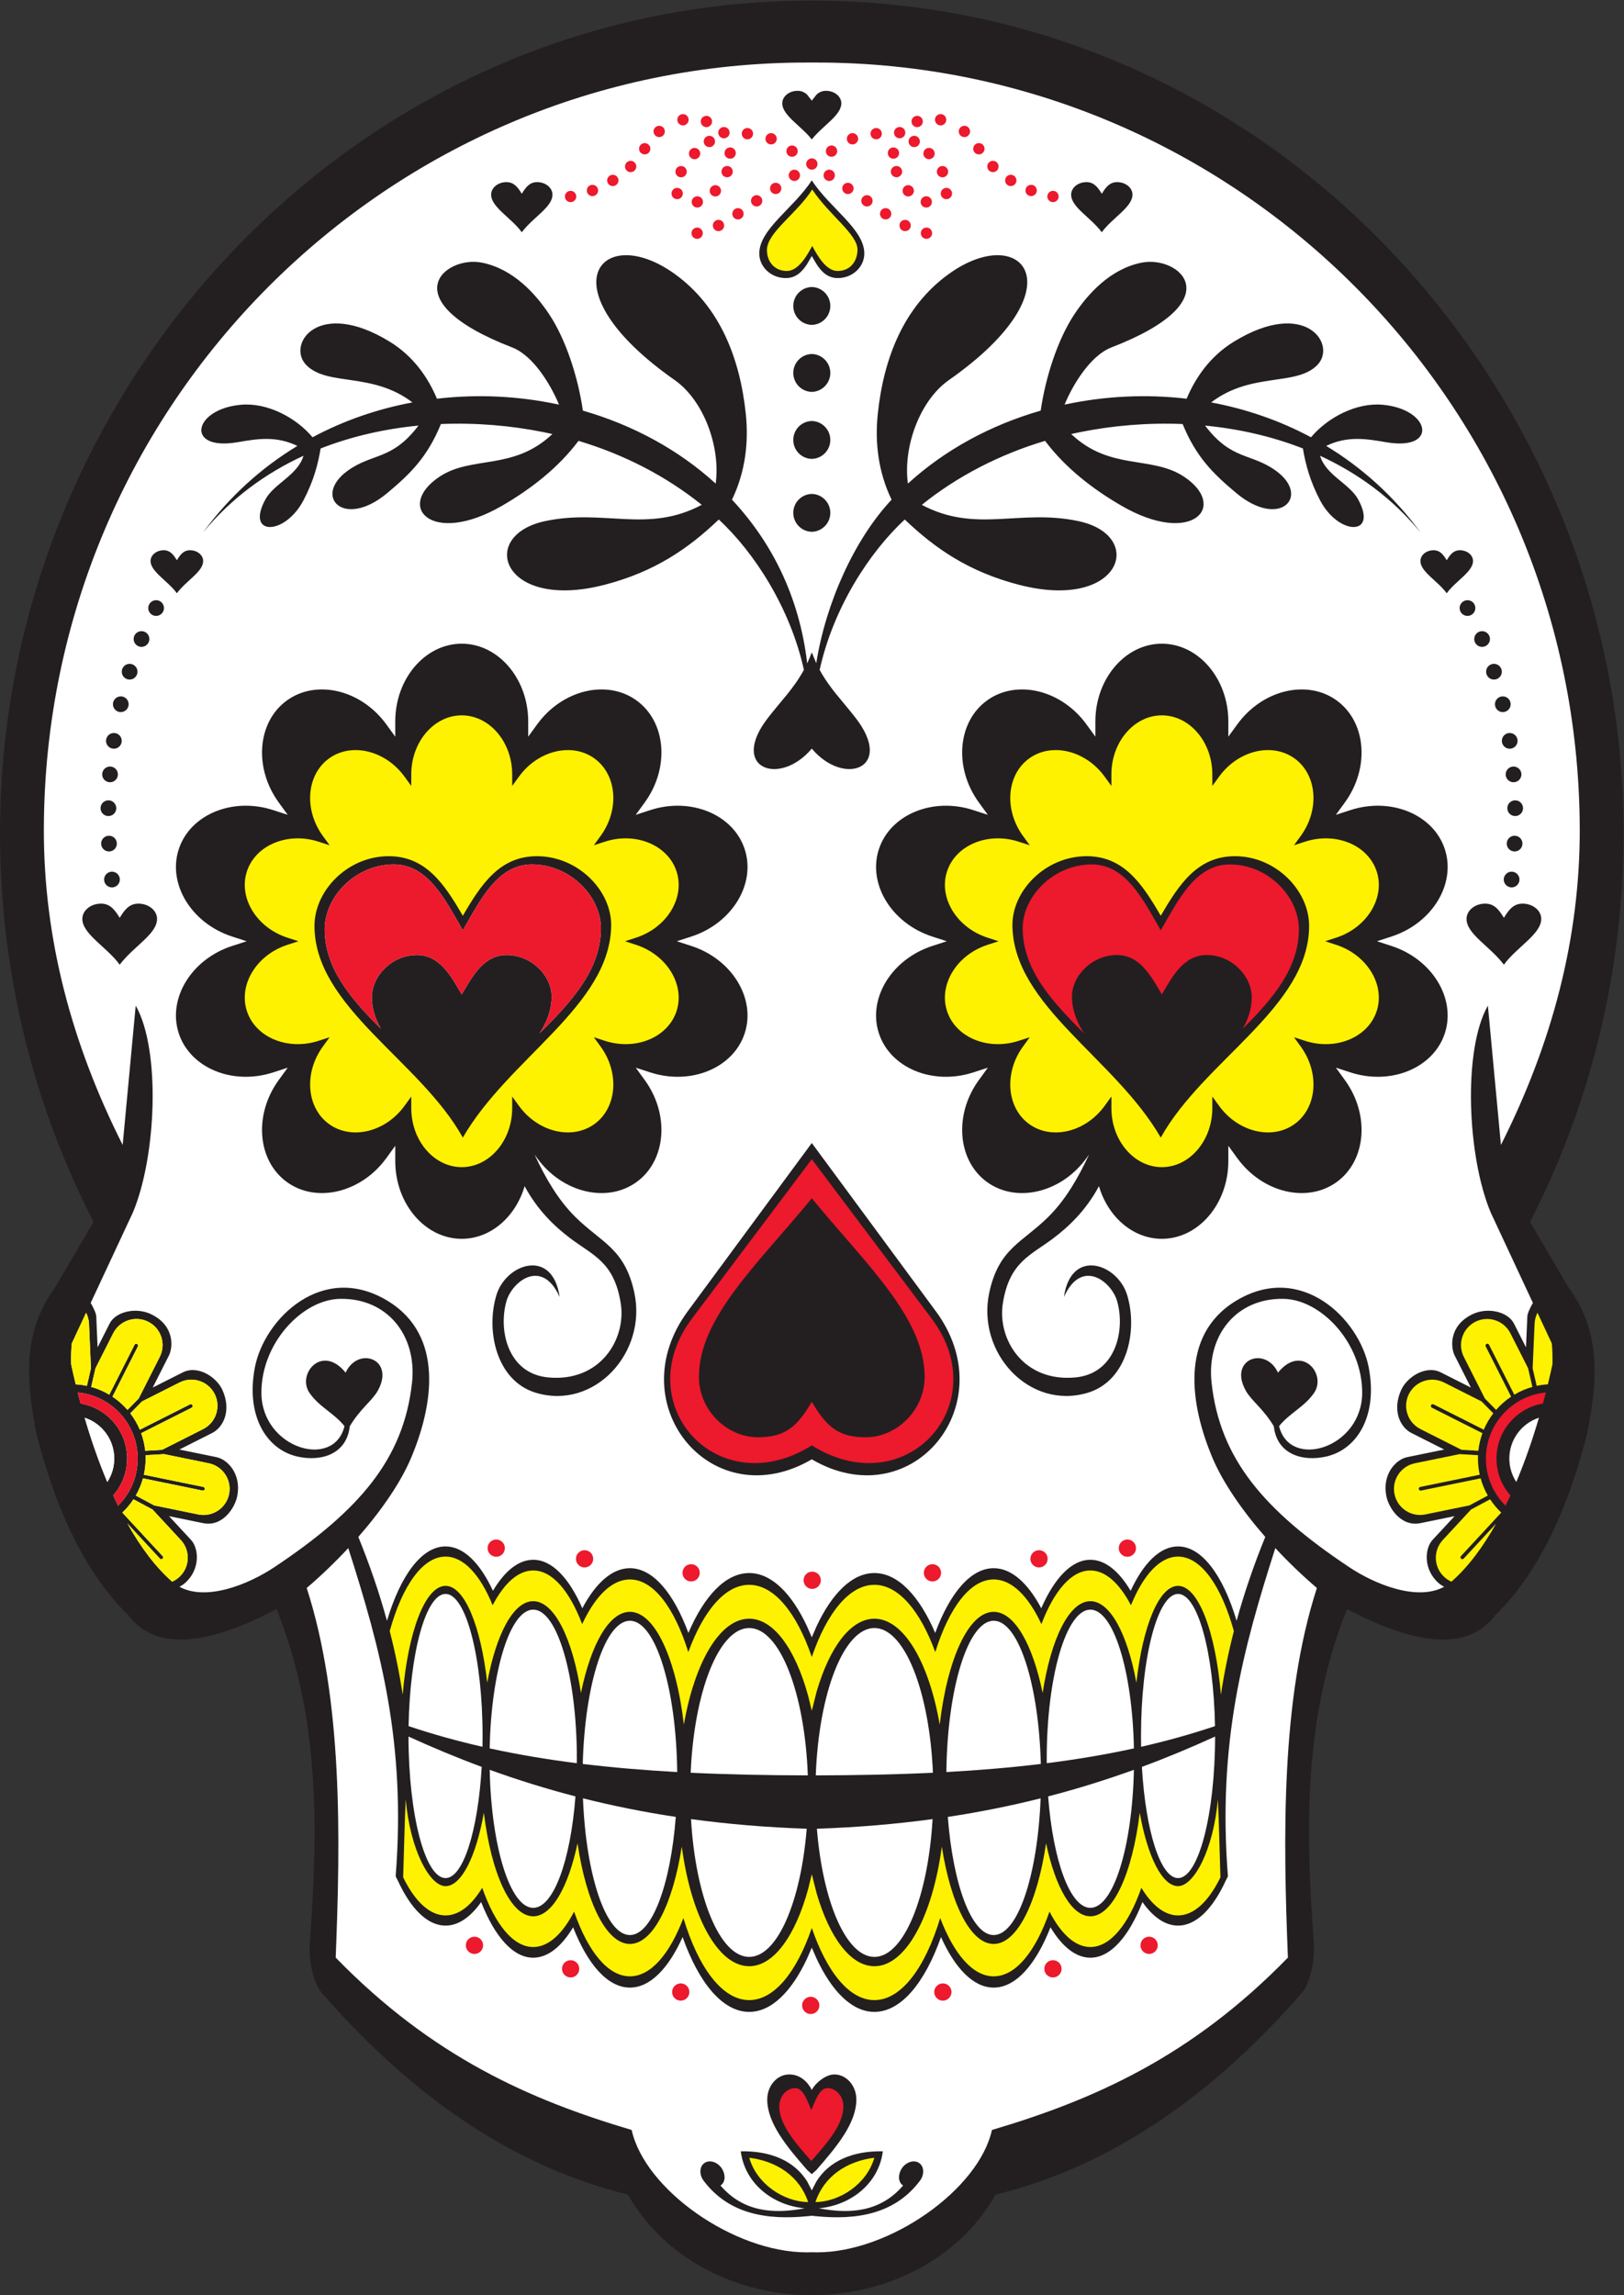 <?xml version="1.0" encoding="UTF-8" standalone="no"?>
<svg
   xmlns:dc="http://purl.org/dc/elements/1.1/"
   xmlns:cc="http://creativecommons.org/ns#"
   xmlns:rdf="http://www.w3.org/1999/02/22-rdf-syntax-ns#"
   xmlns:svg="http://www.w3.org/2000/svg"
   xmlns="http://www.w3.org/2000/svg"
   viewBox="0 0 673.747 952.213"
   height="952.213"
   width="673.747"
   xml:space="preserve"
   id="svg2"
   version="1.1"><rect x="0" y="0" width="673.747" height="952.213" fill="#333333" stroke="none"/><defs
     id="defs6" /><g
     transform="matrix(1.333,0,0,-1.333,0,952.213)"
     id="g10"><g
       transform="scale(0.1)"
       id="g12"><path
         id="path14"
         style="fill:#231f20;fill-opacity:1;fill-rule:evenodd;stroke:none"
         d="m 2526.54,0 c 230.67,0 457.13,110.012 572.23,313.137 347.6,84.773 664.02,296.679 952.27,626.855 27.75,31.785 41.56,103.558 37.87,155.298 -24.44,343.63 -34.71,696.37 103.43,1039.92 213.91,-112.26 375.82,-132.57 461.78,-18.47 140.26,136.89 229.69,342.61 286.29,568.06 36.7,186.36 35.39,323.21 -60.94,455.23 l -117.5,200.43 c 185.74,361.47 291.12,773.62 291.12,1211.17 0,1389.91 -1105.43,2589.97 -2526.55,2589.97 C 1105.43,7141.6 0,5941.54 0,4551.63 0,4114.08 105.371,3701.93 291.121,3340.46 L 173.629,3140.03 C 77.297,3008.01 75.992,2871.16 112.676,2684.8 c 56.609,-225.45 146.035,-431.17 286.293,-568.06 85.953,-114.1 247.871,-93.79 461.773,18.47 138.141,-343.55 127.887,-696.29 103.438,-1039.92 -3.676,-51.74 10.121,-123.513 37.87,-155.298 C 1290.3,609.816 1606.71,397.91 1954.32,313.137 2069.42,110.012 2295.88,0 2526.54,0 v 0" /><path
         id="path16"
         style="fill:#ffffff;fill-opacity:1;fill-rule:evenodd;stroke:none"
         d="m 2510.35,133.32 c 5.42,0 10.82,0.11 16.19,0.301 5.39,-0.191 10.78,-0.301 16.19,-0.301 226.35,0 503.64,195.344 544.48,380.852 314.04,93.152 618.92,226.004 921.13,536.488 -14.77,369.48 -22.4,802.55 90.21,1150.34 -45.52,38.91 -89.21,80.99 -129.39,124.21 -101.05,-315.78 -179.9,-606.75 -147.52,-1021.26 -2.13,-4.9 -4.14,-9.19 -6.35,-12.78 -40.08,-87.86 -92.05,-140.92 -148.84,-140.92 -40.2,0 -77.97,26.61 -110.84,73.29 -42.02,-107.23 -99.13,-173.21 -162.04,-173.21 -45.62,0 -88.18,34.71 -124.16,94.65 -45.46,-116.04 -107.89,-187.695 -176.77,-187.695 -62.62,0 -119.93,59.235 -163.99,157.225 C 2878.13,971.816 2804,881.691 2721.39,881.691 c -69.03,0 -132.13,62.938 -180.49,166.879 l -14.36,33.11 -14.34,-33.11 c -48.36,-103.941 -111.46,-166.879 -180.5,-166.879 -82.61,0 -156.74,90.125 -207.26,232.819 -44.07,-97.99 -101.37,-157.225 -163.99,-157.225 -68.87,0 -131.29,71.655 -176.78,187.695 -35.97,-59.94 -78.53,-94.65 -124.15,-94.65 -62.92,0 -120.03,65.98 -162.04,173.21 -32.87,-46.68 -70.64,-73.29 -110.84,-73.29 -56.79,0 -108.77,53.06 -148.85,140.92 -2.19,3.59 -4.22,7.88 -6.34,12.78 32.39,414.51 -46.45,705.48 -147.53,1021.26 -40.16,-43.22 -83.86,-85.3 -129.377,-124.21 112.617,-347.79 104.967,-780.86 90.217,-1150.34 302.2,-310.484 607.09,-443.336 921.13,-536.488 40.83,-185.508 318.13,-380.852 544.46,-380.852 z M 631.703,5485.83 c 82.777,113.2 183.094,202.68 293.84,269.72 -67.273,32.45 -126.305,21.77 -186.887,11.4 -162.679,-27.85 -138.836,103.05 11.09,116.68 80.852,7.34 170.445,-38.59 223.004,-101.2 98.1,52.51 203.23,88.41 310.83,108.48 -125.02,95.55 -263.16,49.23 -329.74,115.71 -63.387,63.28 34.769,210.46 258.35,73.81 75.43,-46.09 120.62,-113.43 147.7,-177.95 126,14.74 253.86,8.42 376.38,-17.66 l 3.51,-0.77 c -25.58,62.03 -80.23,152.7 -145.58,177.93 -377.16,145.57 -211.74,287.4 -94.12,263.9 97.62,-19.52 166.88,-97.31 208.56,-159.72 52.38,-78.41 90.34,-196.42 105.5,-300.81 154.22,-44.36 297.07,-120.98 413.29,-227.09 15.47,114.62 -37.12,258.82 -127.7,322.28 -409.13,286.64 -228.73,495.17 0.24,330.21 141.06,-101.63 203.23,-263.29 221.25,-436.03 9.07,-86.93 -0.94,-179.2 -43.03,-266.52 124.33,-132.57 210.19,-303.79 234.07,-509.5 5.29,11.23 9.72,22.76 14.29,34.31 l 13.9,-33.56 c 29.92,187.63 118.44,385.04 234.45,508.75 -42.09,87.32 -52.11,179.59 -43.02,266.52 18.02,172.74 80.19,334.4 221.25,436.03 228.96,164.96 409.37,-43.57 0.23,-330.21 -90.57,-63.46 -143.16,-207.66 -127.7,-322.28 116.22,106.11 259.07,182.73 413.3,227.09 15.16,104.39 53.11,222.4 105.49,300.81 41.68,62.41 110.94,140.2 208.56,159.72 117.62,23.5 283.04,-118.33 -94.1,-263.9 -65.37,-25.23 -120.02,-115.9 -145.61,-177.93 l 3.54,0.77 c 122.52,26.08 250.37,32.4 376.36,17.66 27.09,64.52 72.27,131.86 147.7,177.95 223.59,136.65 321.74,-10.53 258.36,-73.81 -66.58,-66.48 -204.73,-20.16 -329.75,-115.71 107.6,-20.07 212.74,-55.97 310.82,-108.48 52.58,62.61 142.17,108.54 223.01,101.2 149.94,-13.63 173.77,-144.53 11.09,-116.68 -60.58,10.37 -119.61,21.05 -186.87,-11.4 110.74,-67.04 211.05,-156.52 293.83,-269.72 -86.86,106.02 -194.44,184.48 -312.93,239.05 18.16,-60.63 91.25,-86.37 118.22,-135.26 63.57,-115.19 -60.04,-114.4 -118.24,-3.24 -31.23,59.68 -44.9,110.8 -53.36,161.2 -97.11,38.03 -200.28,61.15 -304.49,71.22 82.96,-109.24 143.14,-84.52 220.68,-140.74 109.26,-79.2 12.17,-182.56 -123.3,-69.45 -73.91,61.71 -125.63,113.53 -167.17,215.02 -108.69,4.51 -217.26,-4.65 -320.14,-25.39 -8.94,-1.8 -17.87,-3.71 -26.77,-5.71 121.42,-115.23 250.8,-65.73 351.5,-132.99 138.83,-92.73 24.45,-216.96 -193.96,-90.75 -89.91,51.93 -175.39,118 -238.85,202.48 -140.57,-42.02 -271.82,-109.2 -383.6,-199.1 168.91,-89.98 304.59,-11.29 488.42,-50.9 210.14,-45.27 132.66,-279.9 -184.57,-198.33 -158.65,40.81 -263.61,114.5 -356.83,203.52 -111.08,-102.7 -222.52,-275.78 -264.96,-467.92 31.05,-57.18 70.52,-96.15 111.56,-148.96 122.52,-157.67 -35.78,-215.66 -136.05,-96.12 -100.28,-119.54 -258.57,-61.55 -136.06,96.12 41.04,52.81 80.5,91.78 111.56,148.96 -42.42,192.14 -153.88,365.22 -264.96,467.92 -93.22,-89.02 -198.17,-162.71 -356.84,-203.52 -317.22,-81.57 -394.7,153.06 -184.56,198.33 183.82,39.61 319.51,-39.08 488.42,50.9 -111.77,89.9 -243.03,157.08 -383.59,199.1 -63.46,-84.48 -148.96,-150.55 -238.84,-202.48 -218.44,-126.21 -332.81,-1.98 -193.98,90.75 100.71,67.26 230.09,17.76 351.5,132.99 -8.9,2 -17.82,3.91 -26.77,5.71 -102.86,20.74 -211.45,29.9 -320.13,25.39 -41.55,-101.49 -93.27,-153.31 -167.18,-215.02 -135.46,-113.11 -232.546,-9.75 -123.3,69.45 77.54,56.22 137.72,31.5 220.68,140.74 -104.21,-10.07 -207.37,-33.19 -304.496,-71.22 -8.453,-50.4 -22.113,-101.52 -53.359,-161.2 -58.196,-111.16 -181.797,-111.95 -118.235,3.24 26.973,48.89 100.067,74.63 118.231,135.26 C 826.145,5670.31 718.559,5591.85 631.703,5485.83 Z M 4160.41,3464.64 v 0 c 92.05,66.88 103.4,209.64 25.22,317.27 l -27.95,38.47 45.23,-14.69 c 126.5,-41.11 258.79,13.8 293.95,122.01 v 0 c 35.15,108.21 -39.59,230.38 -166.1,271.48 l -45.23,14.7 45.23,14.7 c 126.51,41.11 201.25,163.28 166.1,271.49 v 0 c -35.16,108.21 -167.45,163.11 -293.95,122.01 l -45.23,-14.7 27.95,38.48 c 78.18,107.62 66.83,250.38 -25.22,317.26 v 0 c -92.05,66.88 -231.33,33.55 -309.51,-74.07 l -27.97,-38.48 v 47.57 c 0,133.02 -93.09,241.85 -206.88,241.85 v 0 c -113.76,0 -206.87,-108.83 -206.87,-241.85 v -47.56 l -27.95,38.48 c -78.16,107.58 -217.48,140.95 -309.53,74.07 v 0 c -92.05,-66.88 -103.38,-209.65 -25.2,-317.26 l 27.95,-38.49 -45.23,14.7 c -126.47,41.09 -258.79,-13.8 -293.95,-122.01 v 0 c -35.15,-108.21 39.57,-230.38 166.1,-271.49 l 45.23,-14.7 -45.23,-14.7 c -126.47,-41.09 -201.25,-163.27 -166.1,-271.48 v 0 c 35.16,-108.22 167.43,-163.12 293.95,-122.02 l 45.23,14.7 -27.95,-38.49 c -78.16,-107.57 -66.85,-250.37 25.2,-317.26 v 0 c 92.05,-66.88 231.33,-33.54 309.53,74.07 l 8.15,11.21 c -34.54,-74.39 -73.75,-141.2 -126.1,-193.31 -81.46,-81.07 -154.94,-97.93 -184.53,-237.03 -39.57,-186.04 124.14,-365.46 306.33,-311.05 123.14,36.77 156.91,193.23 122.85,304.66 -29.86,97.71 -174.86,147.52 -196.68,-6.66 54.67,122.63 148.55,48.6 165.9,-13.75 25.35,-91.14 -5.31,-223.96 -128.99,-236.27 -162.5,-16.17 -244.86,118.57 -226.97,230.68 20.55,128.85 85.98,148.53 157.05,202.25 48.13,36.36 101.78,87 142.05,162.19 27.93,-95.04 105.32,-163.85 195.76,-163.85 v 0 c 113.79,0 206.88,108.82 206.88,241.85 v 47.58 l 27.97,-38.5 c 78.18,-107.61 217.46,-140.93 309.51,-74.06 z m -3267.738,0 v 0 c -92.047,66.88 -103.395,209.64 -25.207,317.27 l 27.961,38.47 -45.238,-14.69 c -126.512,-41.11 -258.786,13.8 -293.942,122.01 v 0 c -35.16,108.21 39.578,230.38 166.09,271.48 l 45.23,14.7 -45.23,14.7 c -126.512,41.11 -201.25,163.28 -166.09,271.49 v 0 c 35.156,108.21 167.426,163.11 293.942,122.01 l 45.238,-14.7 -27.953,38.48 c -78.192,107.62 -66.848,250.38 25.203,317.26 v 0 c 92.051,66.88 231.334,33.55 309.524,-74.07 l 27.96,-38.48 v 47.57 c 0,133.02 93.09,241.85 206.87,241.85 v 0 c 113.78,0 206.88,-108.83 206.88,-241.85 v -47.56 l 27.95,38.48 c 78.16,107.58 217.48,140.95 309.53,74.07 v 0 c 92.05,-66.88 103.38,-209.65 25.2,-317.26 l -27.96,-38.49 45.24,14.7 c 126.47,41.09 258.79,-13.8 293.95,-122.01 v 0 c 35.16,-108.21 -39.58,-230.38 -166.09,-271.49 l -45.23,-14.7 45.23,-14.7 c 126.47,-41.09 201.25,-163.27 166.09,-271.48 v 0 c -35.16,-108.22 -167.43,-163.12 -293.94,-122.02 l -45.25,14.7 27.97,-38.49 c 78.16,-107.57 66.84,-250.37 -25.21,-317.26 v 0 c -92.05,-66.88 -231.33,-33.54 -309.52,74.07 l -8.14,11.21 c 34.52,-74.39 73.73,-141.2 126.07,-193.31 81.47,-81.07 154.96,-97.93 184.54,-237.03 39.57,-186.04 -124.14,-365.46 -306.33,-311.05 -123.13,36.77 -156.9,193.23 -122.85,304.66 29.86,97.71 174.86,147.52 196.68,-6.66 -54.66,122.63 -148.56,48.6 -165.9,-13.75 -25.36,-91.14 5.31,-223.96 128.98,-236.27 162.52,-16.17 244.87,118.57 226.98,230.68 -20.55,128.85 -85.98,148.53 -157.05,202.25 -48.14,36.36 -101.78,87 -142.06,162.19 -27.91,-95.04 -105.29,-163.85 -195.76,-163.85 v 0 c -113.78,0 -206.87,108.82 -206.87,241.85 v 47.58 l -27.97,-38.5 C 1124,3431.09 984.723,3397.77 892.672,3464.64 Z M 2540.9,245.723 l -14.36,1.515 -14.34,-1.515 c -121.66,-11.727 -242.12,4.336 -321.97,110.019 -14.33,18.965 -13.74,43.586 1.32,54.953 15.06,11.387 38.89,5.215 53.22,-13.75 11.72,-15.519 16.58,-42.843 -2.36,-55.703 70.42,-82.082 164.57,-89.445 261.98,-70.812 -101.37,9.277 -186.62,78.925 -198.89,177.297 92.88,1.933 166.82,-29.7 206.7,-93.75 l 14.34,-27.95 14.36,27.95 c 39.88,64.05 113.81,95.683 206.7,93.75 -12.27,-98.372 -97.52,-168.02 -198.91,-177.297 97.42,-18.633 191.56,-11.27 261.99,70.812 -18.94,12.86 -14.08,40.184 -2.36,55.703 14.34,18.965 38.16,25.137 53.22,13.75 15.06,-11.367 15.65,-35.988 1.31,-54.953 C 2783.01,250.059 2662.56,233.996 2540.9,245.723 Z m 0,143.906 -14.36,-13.027 -14.34,13.027 c -64.06,73.125 -124.32,146.242 -124.32,219.367 0,43.067 30.73,78.016 68.6,78.016 35.05,0 58.45,-24.688 70.06,-48.379 12.54,23.918 44.83,48.379 70.08,48.379 37.85,0 68.59,-34.949 68.59,-78.016 0,-73.125 -60.27,-146.242 -124.31,-219.367 z m 1.83,6559.081 c 1300.86,0 2370.94,-1062.08 2373.89,-2385.63 0.76,-341.51 -86.83,-668.79 -245.29,-983.18 -13.54,144.56 -27.07,289.12 -40.59,433.67 -78.57,-138.12 -64.08,-470.99 8.83,-643.99 l 131.29,-281.37 c -8.79,-15 -16.95,-32.42 -17.38,-42.3 l -0.96,-22.58 -3.16,-73.34 -26.86,53.08 -10.57,20.89 c -18.94,37.42 -83.04,52.52 -131.56,27.97 -72.44,-36.66 -64.9,-103.92 -53.08,-127.26 l 8.16,-16.17 42.36,-83.7 -71.85,36.25 -21.9,11.05 c -46.46,23.44 -105.08,-14.26 -123.36,-55.15 -28.63,-64.07 -2.63,-116.04 32.19,-133.61 l 18.65,-9.41 83.28,-42.04 -115.31,-23.66 c -35.31,-7.23 -77.91,-52.81 -64.98,-120.44 7.25,-37.93 46.11,-97.34 106.49,-84.96 l 106.05,21.76 -52.99,-57.19 -15.47,-16.69 c -24.74,-26.69 -29.43,-91.87 18.6,-134.28 5.47,-4.84 11.34,-8.48 17.5,-11.59 -83.4,-45.59 -214.32,6.76 -295.8,61.13 -264.71,176.6 -402.21,336.67 -428.13,573.92 -16.03,146.72 76.58,263.93 224.42,261.02 116.54,-2.3 244.57,-136.76 244.31,-292.39 -0.27,-172.55 -225.45,-240.67 -258.61,-103.81 32.77,40.93 79.57,60.17 109.12,103.81 39.77,58.68 -39.47,152.94 -112.56,62.74 -39.06,84.01 -155.23,41.92 -100.1,-56.31 18.05,-32.16 53.97,-55.13 87.19,-110.72 9.18,-85.99 87.91,-111.29 163.32,-94.05 96.31,22.01 160.92,127.04 131.93,277.61 -29.06,150.93 -210.84,329.91 -413.35,206.77 -178.32,-108.41 -140.49,-328.65 -72.43,-489.54 31.37,-74.15 90.14,-160.72 163.85,-245.1 -34.47,-84.67 -64.63,-171.45 -89.16,-260.97 -41.95,140.68 -107.99,231.43 -182.26,231.43 -56.2,0 -107.66,-51.95 -147.56,-138.14 -36.21,61.12 -79.2,96.56 -125.32,96.56 -58.43,0 -111.85,-56.89 -152.83,-150.89 -41.56,78.41 -92.75,124.7 -148.1,124.7 -71.57,0 -136.18,-77.34 -182.03,-201.5 -49.38,115.54 -115.96,186.4 -189.22,186.4 -69.05,0 -132.13,-62.93 -180.49,-166.88 l -14.36,-33.11 -14.34,33.11 c -48.36,103.95 -111.46,166.88 -180.5,166.88 -73.26,0 -139.84,-70.86 -189.21,-186.4 -45.87,124.16 -110.47,201.5 -182.04,201.5 -55.36,0 -106.53,-46.29 -148.11,-124.7 -40.97,94 -94.39,150.89 -152.82,150.89 -46.11,0 -89.11,-35.44 -125.32,-96.56 -39.9,86.19 -91.37,138.14 -147.56,138.14 -74.27,0 -140.31,-90.75 -182.26,-231.43 -24.54,89.52 -54.69,176.3 -89.17,260.97 73.72,84.38 132.5,170.95 163.87,245.1 68.05,160.89 105.88,381.13 -72.42,489.54 -202.54,123.14 -384.32,-55.84 -413.367,-206.77 -28.977,-150.57 35.617,-255.6 131.934,-277.61 75.413,-17.24 154.133,8.06 163.313,94.05 33.22,55.59 69.15,78.56 87.19,110.72 55.13,98.23 -61.03,140.32 -100.1,56.31 -73.08,90.2 -152.317,-4.06 -112.567,-62.74 29.57,-43.64 76.367,-62.88 109.117,-103.81 -33.16,-136.86 -258.317,-68.74 -258.594,103.81 -0.25,155.63 127.777,290.09 244.314,292.39 147.83,2.91 240.46,-114.3 224.42,-261.02 -25.93,-237.25 -163.44,-397.32 -428.136,-573.92 -81.489,-54.37 -212.399,-106.72 -295.801,-61.13 6.152,3.11 12.039,6.75 17.5,11.59 48.039,42.41 43.347,107.59 18.59,134.28 l -15.465,16.69 -52.992,57.19 106.054,-21.76 c 60.387,-12.38 99.239,47.03 106.489,84.96 12.925,67.63 -29.672,113.21 -64.981,120.44 l -115.32,23.66 83.289,42.04 18.656,9.41 c 34.813,17.57 60.809,69.54 32.18,133.61 -18.281,40.89 -76.899,78.59 -123.352,55.15 l -21.89,-11.05 -71.852,-36.25 42.348,83.7 8.179,16.17 c 11.813,23.34 19.356,90.6 -53.089,127.26 -48.528,24.55 -112.633,9.45 -131.567,-27.97 l -10.562,-20.89 -26.86,-53.08 -3.156,73.34 -0.973,22.58 c -0.425,9.88 -8.586,27.3 -17.386,42.3 l 131.297,281.37 c 72.91,173 87.41,505.87 8.839,643.99 -13.535,-144.55 -27.066,-289.11 -40.601,-433.67 -158.461,314.39 -246.051,641.67 -245.289,983.18 2.941,1323.55 1073.041,2385.63 2373.881,2385.63 10.8,0 21.59,0 32.38,0 z m -30.53,-4355.25 14.34,8.02 14.36,-8.02 c 304.98,-162.71 582.62,182.72 371.81,468.66 l -386.17,523.78 -386.17,-523.78 c -210.8,-285.94 66.85,-631.37 371.83,-468.66 z m 14.34,2894.79 c 31.94,0.71 57.64,26.84 57.64,58.95 0,32.11 -25.7,58.23 -57.64,58.95 -31.93,-0.72 -57.62,-26.84 -57.62,-58.95 0,-32.11 25.69,-58.24 57.62,-58.95 z m 0,226.9 c 31.94,0.71 57.64,26.83 57.64,58.95 0,32.11 -25.7,58.24 -57.64,58.95 -31.93,-0.71 -57.62,-26.84 -57.62,-58.95 0,-32.12 25.69,-58.24 57.62,-58.95 z m 0,208.53 c 31.94,0.71 57.64,26.84 57.64,58.95 0,32.11 -25.7,58.23 -57.64,58.95 -31.93,-0.72 -57.62,-26.84 -57.62,-58.95 0,-32.11 25.69,-58.24 57.62,-58.95 z m 0,208.53 c 31.94,0.72 57.64,26.84 57.64,58.95 0,32.11 -25.7,58.23 -57.64,58.95 -31.93,-0.72 -57.62,-26.84 -57.62,-58.95 0,-32.11 25.69,-58.23 57.62,-58.95 z m -14.34,189.68 14.34,24.65 14.36,-24.65 c 16.42,-25.46 35.74,-44 66.7,-44 45.47,0 82.38,34.31 82.38,76.59 0,75.97 -108.12,141.66 -163.44,227.67 -55.3,-86.01 -163.43,-151.7 -163.43,-227.67 0,-42.28 36.91,-76.59 82.39,-76.59 30.96,0 50.27,18.54 66.7,44 z m 14.34,387.49 c 32.74,42.04 91.92,74.71 91.92,112.33 0,21.53 -21.37,39 -47.72,39 -12.75,0 -22.09,-4.77 -29.84,-12.2 l -14.36,-18.38 -14.34,18.38 c -7.75,7.43 -17.1,12.2 -29.86,12.2 -26.34,0 -47.71,-17.47 -47.71,-39 0,-37.62 59.18,-70.29 91.91,-112.33 z m 902.58,-169.08 c -11.91,19.5 -23.85,36.22 -47.71,36.22 -26.35,0 -47.72,-17.47 -47.72,-39 0,-39.01 59.85,-69.66 95.43,-117.02 31.8,44.32 95.45,78.01 95.45,117.02 0,21.53 -21.39,39 -47.73,39 -23.85,0 -35.79,-16.72 -47.72,-36.22 z M 4502.66,5399.76 c -10.24,16.72 -20.45,31.06 -40.92,31.06 -22.6,0 -40.92,-14.98 -40.92,-33.45 0,-33.45 51.33,-59.73 81.84,-100.36 27.26,38.02 81.83,66.91 81.83,100.36 0,18.47 -18.32,33.45 -40.92,33.45 -20.44,0 -30.68,-14.34 -40.91,-31.06 z m 64.59,-124.37 c -13.52,0 -24.5,-10.96 -24.5,-24.48 0,-13.52 10.98,-24.48 24.5,-24.48 13.51,0 24.47,10.96 24.47,24.48 0,13.52 -10.96,24.48 -24.47,24.48 z m 109.9,-299.37 c -13.52,0 -24.47,-10.97 -24.47,-24.48 0,-13.52 10.95,-24.49 24.47,-24.49 13.51,0 24.49,10.97 24.49,24.49 0,13.51 -10.98,24.48 -24.49,24.48 z m -27.5,101.25 c -13.52,0 -24.47,-10.96 -24.47,-24.48 0,-13.52 10.95,-24.48 24.47,-24.48 13.51,0 24.49,10.96 24.49,24.48 0,13.52 -10.98,24.48 -24.49,24.48 z m 49.02,-215.21 c -13.51,0 -24.47,-10.96 -24.47,-24.48 0,-13.51 10.96,-24.48 24.47,-24.48 13.52,0 24.49,10.97 24.49,24.48 0,13.52 -10.97,24.48 -24.49,24.48 z m -85.96,316.95 c -13.51,0 -24.49,-10.96 -24.49,-24.48 0,-13.52 10.98,-24.48 24.49,-24.48 13.52,0 24.48,10.96 24.48,24.48 0,13.52 -10.96,24.48 -24.48,24.48 z m 97.9,-421.35 c -13.52,0 -24.48,-10.96 -24.48,-24.48 0,-13.52 10.96,-24.48 24.48,-24.48 13.51,0 24.49,10.96 24.49,24.48 0,13.52 -10.98,24.48 -24.49,24.48 z m 5.09,-105.17 c -13.51,0 -24.49,-10.97 -24.49,-24.49 0,-13.51 10.98,-24.47 24.49,-24.47 13.52,0 24.48,10.96 24.48,24.47 0,13.52 -10.96,24.49 -24.48,24.49 z m -1.81,-110.19 c -13.52,0 -24.5,-10.96 -24.5,-24.48 0,-13.51 10.98,-24.48 24.5,-24.48 13.51,0 24.47,10.97 24.47,24.48 0,13.52 -10.96,24.48 -24.47,24.48 z m -9.28,-111.86 c -13.52,0 -24.49,-10.96 -24.49,-24.48 0,-13.51 10.97,-24.48 24.49,-24.48 13.52,0 24.47,10.97 24.47,24.48 0,13.52 -10.95,24.48 -24.47,24.48 z m -24.04,-143.62 c -14.53,23.76 -29.07,44.13 -58.13,44.13 -32.09,0 -58.14,-21.29 -58.14,-47.52 0,-47.52 72.91,-84.85 116.27,-142.55 38.73,54 116.25,95.03 116.25,142.55 0,26.23 -26.04,47.52 -58.13,47.52 -29.06,0 -43.59,-20.37 -58.12,-44.13 z M 1623.96,6540.3 c 11.93,19.5 23.87,36.22 47.72,36.22 26.34,0 47.72,-17.47 47.72,-39 0,-39.01 -59.85,-69.66 -95.44,-117.02 -31.79,44.32 -95.43,78.01 -95.43,117.02 0,21.53 21.37,39 47.72,39 23.86,0 35.79,-16.72 47.71,-36.22 z M 550.43,5399.76 c 10.234,16.72 20.465,31.06 40.922,31.06 22.593,0 40.921,-14.98 40.921,-33.45 0,-33.45 -51.328,-59.73 -81.843,-100.36 -27.262,38.02 -81.84,66.91 -81.84,100.36 0,18.47 18.328,33.45 40.922,33.45 20.461,0 30.687,-14.34 40.918,-31.06 z m -64.575,-124.37 c 13.516,0 24.477,-10.96 24.477,-24.48 0,-13.52 -10.961,-24.48 -24.477,-24.48 -13.515,0 -24.476,10.96 -24.476,24.48 0,13.52 10.961,24.48 24.476,24.48 z M 375.934,4976.02 c 13.515,0 24.48,-10.97 24.48,-24.48 0,-13.52 -10.965,-24.49 -24.48,-24.49 -13.516,0 -24.481,10.97 -24.481,24.49 0,13.51 10.965,24.48 24.481,24.48 z m 27.504,101.25 c 13.515,0 24.476,-10.96 24.476,-24.48 0,-13.52 -10.961,-24.48 -24.476,-24.48 -13.516,0 -24.477,10.96 -24.477,24.48 0,13.52 10.961,24.48 24.477,24.48 z M 354.41,4862.06 c 13.516,0 24.481,-10.96 24.481,-24.48 0,-13.51 -10.965,-24.48 -24.481,-24.48 -13.515,0 -24.476,10.97 -24.476,24.48 0,13.52 10.961,24.48 24.476,24.48 z m 85.973,316.95 c 13.512,0 24.48,-10.96 24.48,-24.48 0,-13.52 -10.968,-24.48 -24.48,-24.48 -13.52,0 -24.481,10.96 -24.481,24.48 0,13.52 10.961,24.48 24.481,24.48 z M 342.48,4757.66 c 13.516,0 24.477,-10.96 24.477,-24.48 0,-13.52 -10.961,-24.48 -24.477,-24.48 -13.515,0 -24.476,10.96 -24.476,24.48 0,13.52 10.961,24.48 24.476,24.48 z m -5.082,-105.17 c 13.516,0 24.477,-10.97 24.477,-24.49 0,-13.51 -10.961,-24.47 -24.477,-24.47 -13.515,0 -24.476,10.96 -24.476,24.47 0,13.52 10.961,24.49 24.476,24.49 z m 1.817,-110.19 c 13.515,0 24.476,-10.96 24.476,-24.48 0,-13.51 -10.961,-24.48 -24.476,-24.48 -13.524,0 -24.485,10.97 -24.485,24.48 0,13.52 10.961,24.48 24.485,24.48 z m 9.269,-111.86 c 13.524,0 24.481,-10.96 24.481,-24.48 0,-13.51 -10.957,-24.48 -24.481,-24.48 -13.511,0 -24.476,10.97 -24.476,24.48 0,13.52 10.965,24.48 24.476,24.48 z m 24.039,-143.62 c 14.54,23.76 29.071,44.13 58.129,44.13 32.098,0 58.137,-21.29 58.137,-47.52 0,-47.52 -72.91,-84.85 -116.266,-142.55 -38.722,54 -116.257,95.03 -116.257,142.55 0,26.23 26.039,47.52 58.129,47.52 29.066,0 43.597,-20.37 58.128,-44.13 v 0" /><path
         id="path18"
         style="fill:#ed192d;fill-opacity:1;fill-rule:evenodd;stroke:none"
         d="m 3576.39,1115.74 c 14.84,0 26.85,-12.03 26.85,-26.85 0,-14.84 -12.01,-26.86 -26.85,-26.86 -14.83,0 -26.84,12.02 -26.84,26.86 0,14.82 12.01,26.85 26.84,26.85 z m -2099.69,0 c -14.84,0 -26.86,-12.03 -26.86,-26.85 0,-14.84 12.02,-26.86 26.86,-26.86 14.82,0 26.85,12.02 26.85,26.86 0,14.82 -12.03,26.85 -26.85,26.85 z m 299.27,-73.15 c -14.83,0 -26.85,-12.03 -26.85,-26.86 0,-14.83 12.02,-26.855 26.85,-26.855 14.83,0 26.86,12.025 26.86,26.855 0,14.83 -12.03,26.86 -26.86,26.86 z m 342.7,-72.227 c -14.84,0 -26.86,-12.031 -26.86,-26.855 0,-14.824 12.02,-26.856 26.86,-26.856 14.82,0 26.85,12.032 26.85,26.856 0,14.824 -12.03,26.855 -26.85,26.855 z m 404.58,-41.672 c -14.83,0 -26.86,-12.031 -26.86,-26.855 0,-14.824 12.03,-26.856 26.86,-26.856 14.82,0 26.85,12.032 26.85,26.856 0,14.824 -12.03,26.855 -26.85,26.855 z m 411.18,41.672 c 14.83,0 26.86,-12.031 26.86,-26.855 0,-14.824 -12.03,-26.856 -26.86,-26.856 -14.82,0 -26.85,12.032 -26.85,26.856 0,14.824 12.03,26.855 26.85,26.855 z m 342.68,72.227 c 14.84,0 26.85,-12.03 26.85,-26.86 0,-14.83 -12.01,-26.855 -26.85,-26.855 -14.82,0 -26.84,12.025 -26.84,26.855 0,14.83 12.02,26.86 26.84,26.86 v 0" /><path
         id="path20"
         style="fill:#ed192d;fill-opacity:1;fill-rule:evenodd;stroke:none"
         d="m 3508.73,2351.88 c 14.82,0 26.86,-12.02 26.86,-26.86 0,-14.83 -12.04,-26.86 -26.86,-26.86 -14.82,0 -26.85,12.03 -26.85,26.86 0,14.84 12.03,26.86 26.85,26.86 z m -1964.37,0 c -14.82,0 -26.85,-12.02 -26.85,-26.86 0,-14.83 12.03,-26.86 26.85,-26.86 14.84,0 26.86,12.03 26.86,26.86 0,14.84 -12.02,26.86 -26.86,26.86 z m 274.97,-33.23 c -14.82,0 -26.85,-12.02 -26.85,-26.84 0,-14.84 12.03,-26.86 26.85,-26.86 14.83,0 26.86,12.02 26.86,26.86 0,14.82 -12.03,26.84 -26.86,26.84 z M 2151,2275.07 c -14.83,0 -26.86,-12.03 -26.86,-26.86 0,-14.82 12.03,-26.85 26.86,-26.85 14.82,0 26.85,12.03 26.85,26.85 0,14.83 -12.03,26.86 -26.85,26.86 z m 376.87,-23.16 c -14.83,0 -26.86,-12.02 -26.86,-26.84 0,-14.84 12.03,-26.86 26.86,-26.86 14.83,0 26.84,12.02 26.84,26.86 0,14.82 -12.01,26.84 -26.84,26.84 z m 374.22,23.16 c 14.84,0 26.86,-12.03 26.86,-26.86 0,-14.82 -12.02,-26.85 -26.86,-26.85 -14.82,0 -26.86,12.03 -26.86,26.85 0,14.83 12.04,26.86 26.86,26.86 z m 331.66,43.58 c 14.84,0 26.86,-12.02 26.86,-26.84 0,-14.84 -12.02,-26.86 -26.86,-26.86 -14.82,0 -26.84,12.02 -26.84,26.86 0,14.82 12.02,26.84 26.84,26.84 v 0" /><path
         id="path22"
         style="fill:#ffffff;fill-opacity:1;fill-rule:evenodd;stroke:none"
         d="m 558.352,2235.51 c 32.902,30.49 34.867,81.89 4.363,114.8 -0.309,0.35 -0.637,0.69 -0.969,1.03 l 0.031,0.03 -86.972,93.86 -59.379,31.84 c -9.934,-15.12 -21.586,-29.02 -34.684,-41.41 l 125.387,-135.31 c 2.164,-2.33 2.019,-5.99 -0.313,-8.15 v 0 c -2.332,-2.16 -5.992,-2.02 -8.156,0.3 l -100.988,109 c 40.969,-73.09 87.41,-135.54 139.129,-180.8 8.082,3.54 15.715,8.47 22.551,14.81 z m -78.539,222.56 135.871,-27.87 0.007,0.03 c 0.457,-0.09 0.918,-0.21 1.383,-0.3 43.942,-9.01 86.895,19.32 95.914,63.25 9.016,43.96 -19.312,86.9 -63.258,95.92 -0.457,0.1 -0.917,0.18 -1.378,0.27 v 0.04 l -137.84,28.29 -57.504,-3.42 c 0.152,-3.46 0.23,-6.94 0.23,-10.44 0,-17.29 -1.914,-34.13 -5.511,-50.33 l 185.054,-37.97 c 3.117,-0.65 5.129,-3.7 4.492,-6.82 v 0 c -0.64,-3.11 -3.699,-5.13 -6.808,-4.49 l -185.524,38.07 c -5.214,-18.94 -12.773,-36.9 -22.343,-53.56 l 57.215,-30.67 z m 24.503,172.96 126.641,63.91 -0.016,0.03 c 0.426,0.21 0.852,0.41 1.266,0.63 40.055,20.21 56.145,69.08 35.934,109.13 -20.211,40.05 -69.082,56.14 -109.125,35.93 -0.426,-0.21 -0.848,-0.43 -1.266,-0.65 l -0.016,0.03 -115.726,-58.4 -36.528,-37.03 c 11.946,-15.55 21.961,-32.66 29.688,-50.98 l 156.219,78.83 c 2.836,1.43 6.316,0.29 7.75,-2.56 h 0.004 c 1.425,-2.83 0.277,-6.31 -2.555,-7.75 l -157.195,-79.32 c 6.332,-17.42 10.629,-35.83 12.605,-54.91 l 52.32,3.11 z m -72.699,159.56 65.008,128.5 -0.027,0.03 c 0.218,0.41 0.437,0.82 0.648,1.25 20.254,40.03 4.219,88.91 -35.805,109.17 -40.035,20.25 -88.921,4.21 -109.175,-35.82 -0.215,-0.42 -0.418,-0.85 -0.621,-1.27 l -0.04,0.02 -54.464,-107.65 -13.368,-57.99 c 20.032,-5.55 38.965,-13.73 56.418,-24.14 l 78.594,155.34 c 1.434,2.83 4.914,3.98 7.754,2.54 l 0.004,0.01 c 2.836,-1.45 3.977,-4.92 2.543,-7.77 l -79.09,-156.31 c 17.399,-11.59 33.129,-25.47 46.777,-41.21 l 34.844,35.3 z m -148.594,93.88 -5.937,137.85 h -0.039 c -0.02,0.47 -0.027,0.94 -0.055,1.41 -0.523,12.24 -3.734,23.72 -9.039,33.93 l -44.578,-95.54 c -1.98,-21.08 -2.555,-42.77 -1.922,-65.17 4.438,-20.63 9.172,-41.37 14.215,-62.15 11.871,-0.7 23.504,-2.29 34.82,-4.71 l 12.535,54.38 v 0" /><path
         id="path24"
         style="fill:#fff200;fill-opacity:1;fill-rule:evenodd;stroke:none"
         d="m 1023.79,3645.11 v 0 c -69.88,50.77 -78.485,159.15 -19.14,240.84 l 21.23,29.22 -34.341,-11.17 c -96.035,-31.2 -196.449,10.48 -223.141,92.63 v 0 c -26.687,82.14 30.043,174.89 126.082,206.1 l 34.344,11.15 -34.344,11.16 c -96.039,31.21 -152.769,123.94 -126.082,206.09 v 0 c 26.692,82.15 127.102,123.83 223.141,92.62 l 34.341,-11.15 -21.22,29.21 c -59.355,81.7 -50.742,190.07 19.13,240.84 v 0 c 69.88,50.77 175.62,25.47 234.97,-56.22 l 21.22,-29.22 v 36.11 c 0,100.98 70.68,183.61 157.05,183.61 v 0 c 86.38,0 157.05,-82.63 157.05,-183.61 v -36.1 l 21.22,29.21 c 59.33,81.67 165.09,107 234.97,56.23 v 0 c 69.87,-50.77 78.49,-159.15 19.13,-240.85 l -21.22,-29.21 34.34,11.15 c 96,31.2 196.45,-10.47 223.14,-92.62 v 0 c 26.7,-82.15 -30.04,-174.88 -126.08,-206.09 l -34.34,-11.16 34.34,-11.15 c 96.01,-31.21 152.78,-123.96 126.08,-206.1 v 0 c -26.68,-82.15 -127.1,-123.83 -223.14,-92.63 l -34.34,11.17 21.22,-29.22 c 59.34,-81.67 50.75,-190.08 -19.13,-240.85 v 0 c -69.88,-50.77 -175.61,-25.47 -234.96,56.23 l -21.23,29.21 v -36.11 c 0,-100.94 -70.67,-183.6 -157.05,-183.6 v 0 c -86.37,0 -157.05,82.62 -157.05,183.6 v 36.12 l -21.22,-29.22 c -59.36,-81.69 -165.09,-106.99 -234.97,-56.22 z m 416.66,648.03 c 57.7,99.57 115.43,185.48 230.85,185.48 127.44,0 232.56,-106.93 230.86,-216.84 -3.84,-249.15 -319.33,-411.79 -461.71,-659.01 -132.78,239.53 -461.723,406.02 -461.723,659.01 0,109.93 103.423,216.84 230.863,216.84 115.43,0 173.14,-85.91 230.86,-185.48 v 0" /><path
         id="path26"
         style="fill:#ffffff;fill-opacity:1;fill-rule:evenodd;stroke:none"
         d="m 1440.45,4248.04 c 53.72,92.69 107.45,204.94 214.91,204.94 118.63,0 216.49,-99.54 214.91,-201.86 -1.95,-126.35 -90,-224.01 -191.2,-323.95 22.59,34.78 37.16,71.5 37.79,112.48 1.03,66.59 -62.66,131.37 -139.86,131.37 -69.94,0 -104.91,-62.33 -139.87,-122.65 -34.96,60.32 -69.93,122.65 -139.86,122.65 -77.21,0 -139.86,-64.77 -139.86,-131.37 0,-35.2 10.54,-67.37 27.7,-97.8 -94.61,93.93 -174.49,188.99 -174.49,309.27 0,102.33 96.28,201.86 214.91,201.86 107.46,0 161.19,-112.25 214.92,-204.94 v 0" /><path
         id="path28"
         style="fill:#ffffff;fill-opacity:1;fill-rule:evenodd;stroke:none"
         d="m 2331.7,2076.39 c 94.88,0 172.96,-201 182.5,-458.62 -127.81,0.26 -249.04,2.7 -364.65,8.24 10.88,253.65 88.29,450.38 182.15,450.38 z m 178.99,-624.67 c -18.43,-228.3 -91.58,-398.9 -178.99,-398.9 -91.2,0 -166.86,185.71 -181.07,428.9 113.8,-15.5 233.37,-25.69 360.06,-30 v 0" /><path
         id="path30"
         style="fill:#ffffff;fill-opacity:1;fill-rule:evenodd;stroke:none"
         d="m 1960.45,2099.05 c 79.51,0 144.34,-209.25 147.23,-470.89 -102.15,5.63 -199.9,13.83 -293.98,25.24 6.63,249.73 69.8,445.65 146.75,445.65 z m 142.76,-610.51 c -16.28,-211.37 -74.03,-367.7 -142.76,-367.7 -74.87,0 -136.7,185.47 -146.09,425.52 92.45,-23.22 188.41,-42.63 288.85,-57.82 v 0" /><path
         id="path32"
         style="fill:#ffffff;fill-opacity:1;fill-rule:evenodd;stroke:none"
         d="m 1659.52,2133.63 c 75,0 135.84,-207.82 135.84,-464.07 0,-4.65 -0.02,-9.27 -0.07,-13.88 -93.85,11.87 -184.04,27.02 -271.29,46.1 4.85,241.21 63.68,431.85 135.52,431.85 z m 131.46,-581.31 c -15.21,-199.51 -68.31,-346.81 -131.46,-346.81 -71.63,0 -130.32,189.44 -135.48,429.61 86.19,-31.14 174.85,-58.87 266.94,-82.8 v 0" /><path
         id="path34"
         style="fill:#ffffff;fill-opacity:1;fill-rule:evenodd;stroke:none"
         d="m 1386.64,2182.52 c 63.66,0 115.3,-198.03 115.3,-442.2 0,-11.28 -0.12,-22.48 -0.33,-33.55 -78.88,17.97 -155.37,39.26 -229.98,64.32 4.12,229.83 54.04,411.43 115.01,411.43 z m 112.56,-538.3 c -11.45,-197.98 -57.5,-346.1 -112.56,-346.1 -63.53,0 -115.06,197.13 -115.29,440.55 74.48,-34.06 150.19,-65.65 227.85,-94.45 v 0" /><path
         id="path36"
         style="fill:#fff200;fill-opacity:1;fill-rule:evenodd;stroke:none"
         d="m 1386.64,2298.7 c 56.72,0 108.29,-57.54 146.62,-151.41 35.62,68.16 79.2,108.26 126.26,108.26 59.29,0 113.05,-63.7 152.36,-167 40.5,86.88 92.22,139.02 148.57,139.02 73.24,0 138.68,-88.06 181.79,-226.07 47.01,128.67 114.49,209.35 189.46,209.35 77.89,0 147.69,-87.06 194.84,-224.53 47.17,137.48 116.98,224.53 194.85,224.53 74.98,0 142.46,-80.68 189.47,-209.35 43.1,138.01 108.53,226.07 181.78,226.07 56.36,0 108.08,-52.14 148.57,-139.02 39.3,103.3 93.07,167 152.36,167 47.06,0 90.63,-40.1 126.27,-108.26 38.32,93.87 89.89,151.41 146.61,151.41 71.52,0 134.84,-91.42 173.73,-231.85 -16.55,-64.37 -30.14,-130.18 -40.34,-197.63 -16.62,195.36 -70.05,338.39 -133.39,338.39 -59.24,0 -109.83,-125.17 -129.71,-301.25 -27.85,151.17 -81.53,253.59 -143.17,253.59 -65.89,0 -122.69,-117.07 -148.57,-285.64 -30.94,151.19 -87.58,252.5 -152.36,252.5 -77.99,0 -144.24,-146.89 -167.95,-350.92 -33.6,193.67 -111.99,329.53 -203.3,329.53 -74.14,0 -139.77,-89.62 -179.81,-227.01 l -15.03,-59.36 -11.62,47.25 c -39.65,144.22 -106.92,239.12 -183.23,239.12 -91.31,0 -169.69,-135.86 -203.3,-329.53 -23.71,204.03 -89.96,350.92 -167.95,350.92 -64.77,0 -121.43,-101.31 -152.36,-252.5 -25.87,168.57 -82.67,285.64 -148.57,285.64 -61.65,0 -115.32,-102.42 -143.17,-253.59 -19.89,176.08 -70.46,301.25 -129.71,301.25 -63.34,0 -116.78,-143.03 -133.39,-338.39 -10.19,67.45 -23.8,133.26 -40.34,197.63 38.9,140.43 102.22,231.85 173.73,231.85 z m 1139.9,-1155.81 c 47.17,-137.48 116.98,-224.531 194.85,-224.531 83.57,0 157.83,100.251 204.8,255.471 42.58,-112.12 101.43,-181.506 166.45,-181.506 68.79,0 130.7,77.676 173.69,201.456 35.82,-69.33 79.76,-110.21 127.24,-110.21 62.54,0 118.95,70.86 158.7,184.31 33.06,-54.41 72.2,-85.95 114.18,-85.95 49.74,0 95.52,44.23 131.87,118.4 -2.44,74.69 -4.86,185.05 -7.95,242.78 -13.89,-157.59 -74.74,-270.07 -123.92,-270.07 -49.18,0 -95.06,91.68 -119.26,228.48 -22.87,-188.04 -83.01,-322.34 -153.62,-322.34 -57.96,0 -108.9,90.6 -137.93,227.15 -27.1,-184.19 -89.9,-313.24 -163,-313.24 -71.72,0 -133.5,124.23 -161.43,302.88 -28.94,-216.08 -111.93,-372.18 -209.82,-372.18 -74.14,0 -139.77,89.61 -179.81,227 l -15.03,59.37 -11.62,-47.26 c -39.65,-144.22 -106.92,-239.11 -183.23,-239.11 -97.88,0 -180.88,156.1 -209.82,372.18 -27.92,-178.65 -89.71,-302.88 -161.43,-302.88 -73.11,0 -135.88,129.05 -163,313.24 -29.03,-136.55 -79.96,-227.15 -137.93,-227.15 -70.6,0 -130.75,134.3 -153.62,322.34 -24.2,-136.8 -70.08,-228.48 -119.26,-228.48 -49.18,0 -110.03,112.48 -123.93,270.07 -3.08,-57.73 -5.5,-168.09 -7.94,-242.78 36.36,-74.17 82.13,-118.4 131.87,-118.4 41.97,0 81.13,31.54 114.18,85.95 39.75,-113.45 96.15,-184.31 158.7,-184.31 47.49,0 91.43,40.88 127.24,110.21 43,-123.78 104.9,-201.456 173.69,-201.456 65.02,0 123.87,69.386 166.44,181.506 46.98,-155.22 121.24,-255.471 204.81,-255.471 77.89,0 147.69,87.051 194.84,224.531 v 0" /><path
         id="path38"
         style="fill:#ed192d;fill-opacity:1;fill-rule:evenodd;stroke:none"
         d="m 2525.09,576.398 c 12.47,28.36 24.95,68.016 49.89,68.016 27.52,0 49.86,-25.41 49.86,-56.719 0,-56.718 -49.86,-113.425 -99.75,-170.144 -49.88,56.719 -99.76,113.426 -99.76,170.144 0,31.309 22.35,56.719 49.88,56.719 24.94,0 37.41,-39.656 49.88,-68.016 v 0" /><path
         id="path40"
         style="fill:#fff200;fill-opacity:1;fill-rule:evenodd;stroke:none"
         d="m 2332.04,427.734 c 86.59,-10.925 156.9,-58.504 183.14,-137.968 -77.56,1.086 -160.85,57.882 -183.14,137.968 v 0" /><path
         id="path42"
         style="fill:#ffffff;fill-opacity:1;fill-rule:evenodd;stroke:none"
         d="m 241.949,2809.54 c 104.696,-10.11 186.582,-98.36 186.582,-205.7 0,-57.32 -23.359,-109.2 -61.066,-146.64 -5.156,10.49 -10.215,21.16 -15.168,31.96 26.918,30.6 43.262,70.73 43.262,114.68 0,85.98 -62.516,157.39 -144.563,171.26 -3.105,11.47 -6.129,22.96 -9.047,34.44 v 0" /><path
         id="path44"
         style="fill:#ffffff;fill-opacity:1;fill-rule:evenodd;stroke:none"
         d="m 263.445,2730.97 c 53.489,-17.5 92.141,-67.81 92.141,-127.13 0,-26.91 -7.965,-51.96 -21.645,-72.95 -26.796,63.56 -50.312,131.23 -70.496,200.08 v 0" /><path
         id="path46"
         style="fill:#fff200;fill-opacity:1;fill-rule:evenodd;stroke:none"
         d="m 2527.89,6377.86 c 17.62,-32.76 43.71,-77.82 78.97,-77.82 38.9,0 61.23,29.35 61.97,65.51 0.99,48.3 -88.38,108.49 -140.94,188.05 -46.96,-74.45 -140.7,-133.81 -140.95,-188.05 -0.17,-36.16 23.08,-65.51 61.98,-65.51 35.24,0 61.35,45.06 78.97,77.82 v 0" /><path
         id="path48"
         style="fill:#fff200;fill-opacity:1;fill-rule:evenodd;stroke:none"
         d="m 558.352,2235.51 c 32.902,30.49 34.867,81.89 4.363,114.8 -0.309,0.35 -0.637,0.69 -0.969,1.03 l 0.031,0.03 -86.972,93.86 -59.379,31.84 c -9.934,-15.12 -21.586,-29.02 -34.684,-41.41 l 125.387,-135.31 c 2.164,-2.33 2.019,-5.99 -0.313,-8.15 v 0 c -2.332,-2.16 -5.992,-2.02 -8.156,0.3 l -100.988,109 c 40.969,-73.09 87.41,-135.54 139.129,-180.8 8.082,3.54 15.715,8.47 22.551,14.81 z m -78.539,222.56 135.871,-27.87 0.007,0.03 c 0.457,-0.09 0.918,-0.21 1.383,-0.3 43.942,-9.01 86.895,19.32 95.914,63.25 9.016,43.96 -19.312,86.9 -63.258,95.92 -0.457,0.1 -0.917,0.18 -1.378,0.27 v 0.04 l -137.84,28.29 -57.504,-3.42 c 0.152,-3.46 0.23,-6.94 0.23,-10.44 0,-17.29 -1.914,-34.13 -5.511,-50.33 l 185.054,-37.97 c 3.117,-0.65 5.129,-3.7 4.492,-6.82 v 0 c -0.64,-3.11 -3.699,-5.13 -6.808,-4.49 l -185.524,38.07 c -5.214,-18.94 -12.773,-36.9 -22.343,-53.56 l 57.215,-30.67 z m 24.503,172.96 126.641,63.91 -0.016,0.03 c 0.426,0.21 0.852,0.41 1.266,0.63 40.055,20.21 56.145,69.08 35.934,109.13 -20.211,40.05 -69.082,56.14 -109.125,35.93 -0.426,-0.21 -0.848,-0.43 -1.266,-0.65 l -0.016,0.03 -115.726,-58.4 -36.528,-37.03 c 11.946,-15.55 21.961,-32.66 29.688,-50.98 l 156.219,78.83 c 2.836,1.43 6.316,0.29 7.75,-2.56 h 0.004 c 1.425,-2.83 0.277,-6.31 -2.555,-7.75 l -157.195,-79.32 c 6.332,-17.42 10.629,-35.83 12.605,-54.91 l 52.32,3.11 z m -72.699,159.56 65.008,128.5 -0.027,0.03 c 0.218,0.41 0.437,0.82 0.648,1.25 20.254,40.03 4.219,88.91 -35.805,109.17 -40.035,20.25 -88.921,4.21 -109.175,-35.82 -0.215,-0.42 -0.418,-0.85 -0.621,-1.27 l -0.04,0.02 -54.464,-107.65 -13.368,-57.99 c 20.032,-5.55 38.965,-13.73 56.418,-24.14 l 78.594,155.34 c 1.434,2.83 4.914,3.98 7.754,2.54 l 0.004,0.01 c 2.836,-1.45 3.977,-4.92 2.543,-7.77 l -79.09,-156.31 c 17.399,-11.59 33.129,-25.47 46.777,-41.21 l 34.844,35.3 z m -148.594,93.88 -5.937,137.85 h -0.039 c -0.02,0.47 -0.027,0.94 -0.055,1.41 -0.523,12.24 -3.734,23.72 -9.039,33.93 l -44.578,-95.54 c -1.98,-21.08 -2.555,-42.77 -1.922,-65.17 4.438,-20.63 9.172,-41.37 14.215,-62.15 11.871,-0.7 23.504,-2.29 34.82,-4.71 l 12.535,54.38 v 0" /><path
         id="path50"
         style="fill:#ed192d;fill-opacity:1;fill-rule:evenodd;stroke:none"
         d="m 1440.45,4248.04 c 53.72,92.69 107.45,204.94 214.91,204.94 118.63,0 216.49,-99.54 214.91,-201.86 -1.95,-126.35 -90,-224.01 -191.2,-323.95 22.59,34.78 37.16,71.5 37.79,112.48 1.03,66.59 -62.66,131.37 -139.86,131.37 -69.94,0 -104.91,-62.33 -139.87,-122.65 -34.96,60.32 -69.93,122.65 -139.86,122.65 -77.21,0 -139.86,-64.77 -139.86,-131.37 0,-35.2 10.54,-67.37 27.7,-97.8 -94.61,93.93 -174.49,188.99 -174.49,309.27 0,102.33 96.28,201.86 214.91,201.86 107.46,0 161.19,-112.25 214.92,-204.94 v 0" /><path
         id="path52"
         style="fill:#ed192d;fill-opacity:1;fill-rule:evenodd;stroke:none"
         d="m 2526.55,3535.6 -12.2,-16.23 -360.99,-480.17 c -199.79,-265.74 80.16,-578.03 373.19,-394.38 293.02,-183.65 572.96,128.64 373.2,394.38 l -361,480.17 -12.2,16.23 z m 5.44,-764.25 -5.44,9.13 -5.45,-9.13 c -44.27,-72.78 -82.31,-101.25 -162.25,-101.25 -96.64,0 -183.58,84.33 -183.58,188.23 0,185.44 187.13,354.77 351.28,555.62 164.15,-200.85 351.26,-370.18 351.26,-555.62 0,-103.9 -86.93,-188.23 -183.57,-188.23 -79.94,0 -117.99,28.47 -162.25,101.25 v 0" /><path
         id="path54"
         style="fill:#ed192d;fill-opacity:1;fill-rule:evenodd;stroke:none"
         d="m 241.949,2809.54 c 104.696,-10.11 186.582,-98.36 186.582,-205.7 0,-57.32 -23.359,-109.2 -61.066,-146.64 -5.156,10.49 -10.215,21.16 -15.168,31.96 26.918,30.6 43.262,70.73 43.262,114.68 0,85.98 -62.516,157.39 -144.563,171.26 -3.105,11.47 -6.129,22.96 -9.047,34.44 v 0" /><path
         id="path56"
         style="fill:#ffffff;fill-opacity:1;fill-rule:evenodd;stroke:none"
         d="m 263.445,2730.97 c 53.489,-17.5 92.141,-67.81 92.141,-127.13 0,-26.91 -7.965,-51.96 -21.645,-72.95 -26.796,63.56 -50.312,131.23 -70.496,200.08 v 0" /><path
         id="path58"
         style="fill:#fff200;fill-opacity:1;fill-rule:evenodd;stroke:none"
         d="m 4494.75,2235.51 c -32.91,30.49 -34.87,81.89 -4.38,114.8 0.31,0.35 0.65,0.69 0.98,1.03 l -0.04,0.03 86.97,93.86 59.4,31.84 c 9.92,-15.12 21.58,-29.02 34.66,-41.41 l -125.39,-135.31 c -2.15,-2.33 -2.01,-5.99 0.32,-8.15 v 0 c 2.34,-2.16 6.01,-2.02 8.16,0.3 l 101,109 c -40.98,-73.09 -87.43,-135.54 -139.14,-180.8 -8.09,3.54 -15.71,8.47 -22.54,14.81 z m 78.53,222.56 -135.88,-27.87 v 0.03 c -0.45,-0.09 -0.92,-0.21 -1.38,-0.3 -43.95,-9.01 -86.9,19.32 -95.92,63.25 -9.01,43.96 19.31,86.9 63.26,95.92 0.47,0.1 0.92,0.18 1.39,0.27 v 0.04 l 137.83,28.29 57.5,-3.42 c -0.16,-3.46 -0.22,-6.94 -0.22,-10.44 0,-17.29 1.9,-34.13 5.51,-50.33 l -185.06,-37.97 c -3.12,-0.65 -5.13,-3.7 -4.49,-6.82 v 0 c 0.64,-3.11 3.69,-5.13 6.82,-4.49 l 185.5,38.07 c 5.22,-18.94 12.78,-36.9 22.35,-53.56 l -57.21,-30.67 z m -24.51,172.96 -126.64,63.91 0.02,0.03 c -0.43,0.21 -0.84,0.41 -1.27,0.63 -40.06,20.21 -56.13,69.08 -35.94,109.13 20.22,40.05 69.1,56.14 109.14,35.93 0.43,-0.21 0.84,-0.43 1.25,-0.65 l 0.02,0.03 115.74,-58.4 36.53,-37.03 c -11.96,-15.55 -21.98,-32.66 -29.69,-50.98 l -156.23,78.83 c -2.83,1.43 -6.31,0.29 -7.74,-2.56 h -0.01 c -1.43,-2.83 -0.28,-6.31 2.55,-7.75 l 157.19,-79.32 c -6.33,-17.42 -10.62,-35.83 -12.6,-54.91 l -52.32,3.11 z m 72.69,159.56 -65,128.5 0.04,0.03 c -0.23,0.41 -0.45,0.82 -0.66,1.25 -20.25,40.03 -4.22,88.91 35.82,109.17 40.02,20.25 88.91,4.21 109.16,-35.82 0.22,-0.42 0.43,-0.85 0.63,-1.27 l 0.03,0.02 54.48,-107.65 13.36,-57.99 c -20.02,-5.55 -38.97,-13.73 -56.43,-24.14 l -78.59,155.34 c -1.43,2.83 -4.91,3.98 -7.74,2.54 l -0.02,0.01 c -2.83,-1.45 -3.96,-4.92 -2.54,-7.77 l 79.09,-156.31 c -17.39,-11.59 -33.13,-25.47 -46.76,-41.21 l -34.87,35.3 z m 148.62,93.88 5.94,137.85 h 0.03 c 0,0.47 0.02,0.94 0.04,1.41 0.53,12.24 3.75,23.72 9.05,33.93 l 44.57,-95.54 c 1.99,-21.08 2.56,-42.77 1.93,-65.17 -4.43,-20.63 -9.18,-41.37 -14.22,-62.15 -11.87,-0.7 -23.49,-2.29 -34.82,-4.71 l -12.52,54.38 v 0" /><path
         id="path60"
         style="fill:#fff200;fill-opacity:1;fill-rule:evenodd;stroke:none"
         d="m 4029.3,3645.11 v 0 c 69.88,50.77 78.49,159.15 19.14,240.84 l -21.23,29.22 34.33,-11.17 c 96.06,-31.2 196.47,10.48 223.17,92.63 v 0 c 26.68,82.14 -30.06,174.89 -126.1,206.1 l -34.33,11.15 34.33,11.16 c 96.04,31.21 152.78,123.94 126.1,206.09 v 0 c -26.7,82.15 -127.11,123.83 -223.17,92.62 l -34.33,-11.15 21.23,29.21 c 59.35,81.7 50.74,190.07 -19.14,240.84 v 0 c -69.89,50.77 -175.61,25.47 -234.96,-56.22 l -21.23,-29.22 v 36.11 c 0,100.98 -70.67,183.61 -157.06,183.61 v 0 c -86.36,0 -157.03,-82.63 -157.03,-183.61 v -36.1 l -21.23,29.21 c -59.33,81.67 -165.09,107 -234.96,56.23 v 0 c -69.88,-50.77 -78.49,-159.15 -19.14,-240.85 l 21.23,-29.21 -34.35,11.15 c -96,31.2 -196.45,-10.47 -223.15,-92.62 v 0 c -26.68,-82.15 30.04,-174.88 126.1,-206.09 l 34.33,-11.16 -34.33,-11.15 c -96.02,-31.21 -152.78,-123.96 -126.1,-206.1 v 0 c 26.7,-82.15 127.11,-123.83 223.15,-92.63 l 34.33,11.17 -21.21,-29.22 c -59.33,-81.67 -50.74,-190.08 19.12,-240.85 v 0 c 69.89,-50.77 175.63,-25.47 234.98,56.23 l 21.23,29.21 v -36.11 c 0,-100.94 70.67,-183.6 157.03,-183.6 v 0 c 86.39,0 157.06,82.62 157.06,183.6 v 36.12 l 21.23,-29.22 c 59.35,-81.69 165.07,-106.99 234.96,-56.22 z m -416.64,648.03 c -57.72,99.57 -115.43,185.48 -230.86,185.48 -127.44,0 -232.56,-106.93 -230.88,-216.84 3.85,-249.15 319.33,-411.79 461.74,-659.01 132.75,239.53 461.72,406.02 461.72,659.01 0,109.93 -103.44,216.84 -230.88,216.84 -115.43,0 -173.15,-85.91 -230.84,-185.48 v 0" /><path
         id="path62"
         style="fill:#ed192d;fill-opacity:1;fill-rule:evenodd;stroke:none"
         d="m 3612.66,4248.04 c -53.73,92.69 -107.46,204.94 -214.93,204.94 -118.63,0 -216.48,-99.54 -214.9,-201.86 1.94,-126.35 90,-224.01 191.19,-323.95 -22.59,34.78 -37.16,71.5 -37.79,112.48 -1.03,66.59 62.66,131.37 139.86,131.37 69.95,0 104.91,-62.33 139.87,-122.65 34.96,60.32 69.94,122.65 139.86,122.65 77.21,0 139.86,-64.77 139.86,-131.37 0,-35.2 -10.52,-67.37 -27.71,-97.8 94.63,93.93 174.51,188.99 174.51,309.27 0,102.33 -96.29,201.86 -214.92,201.86 -107.46,0 -161.19,-112.25 -214.9,-204.94 v 0" /><path
         id="path64"
         style="fill:#ffffff;fill-opacity:1;fill-rule:evenodd;stroke:none"
         d="m 2721.39,2076.39 c -94.89,0 -172.95,-201 -182.5,-458.62 127.81,0.26 249.04,2.7 364.66,8.24 -10.89,253.65 -88.3,450.38 -182.16,450.38 z M 2542.4,1451.72 c 18.44,-228.3 91.58,-398.9 178.99,-398.9 91.19,0 166.87,185.71 181.07,428.9 -113.81,-15.5 -233.36,-25.69 -360.06,-30 v 0" /><path
         id="path66"
         style="fill:#ffffff;fill-opacity:1;fill-rule:evenodd;stroke:none"
         d="m 3092.64,2099.05 c -79.51,0 -144.34,-209.25 -147.23,-470.89 102.15,5.63 199.9,13.83 293.98,25.24 -6.64,249.73 -69.8,445.65 -146.75,445.65 z m -142.76,-610.51 c 16.27,-211.37 74.03,-367.7 142.76,-367.7 74.88,0 136.7,185.47 146.09,425.52 -92.46,-23.22 -188.42,-42.63 -288.85,-57.82 v 0" /><path
         id="path68"
         style="fill:#ffffff;fill-opacity:1;fill-rule:evenodd;stroke:none"
         d="m 3393.57,2133.63 c -75,0 -135.84,-207.82 -135.84,-464.07 0,-4.65 0.02,-9.27 0.06,-13.88 93.87,11.87 184.07,27.02 271.29,46.1 -4.84,241.21 -63.67,431.85 -135.51,431.85 z m -131.46,-581.31 c 15.21,-199.51 68.32,-346.81 131.46,-346.81 71.63,0 130.32,189.44 135.47,429.61 -86.19,-31.14 -174.84,-58.87 -266.93,-82.8 v 0" /><path
         id="path70"
         style="fill:#ffffff;fill-opacity:1;fill-rule:evenodd;stroke:none"
         d="m 3666.45,2182.52 c -63.66,0 -115.3,-198.03 -115.3,-442.2 0,-11.28 0.12,-22.48 0.33,-33.55 78.89,17.97 155.38,39.26 229.98,64.32 -4.12,229.83 -54.04,411.43 -115.01,411.43 z m -112.54,-538.3 c 11.42,-197.98 57.48,-346.1 112.54,-346.1 63.53,0 115.05,197.13 115.29,440.55 -74.47,-34.06 -150.2,-65.65 -227.83,-94.45 v 0" /><path
         id="path72"
         style="fill:#fff200;fill-opacity:1;fill-rule:evenodd;stroke:none"
         d="m 2721.05,427.734 c -86.6,-10.925 -156.89,-58.504 -183.14,-137.968 77.56,1.086 160.86,57.882 183.14,137.968 v 0" /><path
         id="path74"
         style="fill:#ed192d;fill-opacity:1;fill-rule:evenodd;stroke:none"
         d="m 4811.15,2809.54 c -104.7,-10.11 -186.58,-98.36 -186.58,-205.7 0,-57.32 23.34,-109.2 61.06,-146.64 5.15,10.49 10.21,21.16 15.17,31.96 -26.91,30.6 -43.26,70.73 -43.26,114.68 0,85.98 62.52,157.39 144.55,171.26 3.11,11.47 6.13,22.96 9.06,34.44 v 0" /><path
         id="path76"
         style="fill:#ffffff;fill-opacity:1;fill-rule:evenodd;stroke:none"
         d="m 4789.65,2730.97 c -53.5,-17.5 -92.15,-67.81 -92.15,-127.13 0,-26.91 7.97,-51.96 21.66,-72.95 26.78,63.56 50.31,131.23 70.49,200.08 v 0" /><path
         id="path78"
         style="fill:#ed192d;fill-opacity:1;fill-rule:evenodd;stroke:none"
         d="m 2883.4,6435.19 c 9.73,0 17.62,-7.88 17.62,-17.6 0,-9.72 -7.89,-17.61 -17.62,-17.61 -9.71,0 -17.6,7.89 -17.6,17.61 0,9.72 7.89,17.6 17.6,17.6 z m -295.43,255.43 c -9.71,0 -17.6,-7.88 -17.6,-17.6 0,-9.72 7.89,-17.61 17.6,-17.61 9.73,0 17.62,7.89 17.62,17.61 0,9.72 -7.89,17.6 -17.62,17.6 z m 65.19,38.44 c -9.72,0 -17.61,-7.89 -17.61,-17.61 0,-9.72 7.89,-17.6 17.61,-17.6 9.71,0 17.6,7.88 17.6,17.6 0,9.72 -7.89,17.61 -17.6,17.61 z m 73.77,15.9 c -9.72,0 -17.59,-7.88 -17.59,-17.6 0,-9.72 7.87,-17.6 17.59,-17.6 9.73,0 17.62,7.88 17.62,17.6 0,9.72 -7.89,17.6 -17.62,17.6 z m 118.36,-24.23 c -9.72,0 -17.61,-7.89 -17.61,-17.61 0,-9.72 7.89,-17.6 17.61,-17.6 9.71,0 17.6,7.88 17.6,17.6 0,9.72 -7.89,17.61 -17.6,17.61 z m 46.1,-37.62 c -9.73,0 -17.62,-7.89 -17.62,-17.61 0,-9.72 7.89,-17.6 17.62,-17.6 9.7,0 17.59,7.88 17.59,17.6 0,9.72 -7.89,17.61 -17.59,17.61 z m 41.95,-56.4 c -9.73,0 -17.62,-7.89 -17.62,-17.61 0,-9.71 7.89,-17.6 17.62,-17.6 9.71,0 17.6,7.89 17.6,17.6 0,9.72 -7.89,17.61 -17.6,17.61 z m 12.17,-68.03 c -9.73,0 -17.6,-7.88 -17.6,-17.61 0,-9.72 7.87,-17.6 17.6,-17.6 9.72,0 17.6,7.88 17.6,17.6 0,9.73 -7.88,17.61 -17.6,17.61 z m -62.72,-26.11 c -9.7,0 -17.59,-7.88 -17.59,-17.61 0,-9.71 7.89,-17.59 17.59,-17.59 9.73,0 17.62,7.88 17.62,17.59 0,9.73 -7.89,17.61 -17.62,17.61 z m -56.11,34.57 c -9.73,0 -17.62,-7.88 -17.62,-17.61 0,-9.71 7.89,-17.6 17.62,-17.6 9.71,0 17.6,7.89 17.6,17.6 0,9.73 -7.89,17.61 -17.6,17.61 z m -36.58,59.7 c -9.73,0 -17.62,-7.88 -17.62,-17.6 0,-9.72 7.89,-17.6 17.62,-17.6 9.7,0 17.6,7.88 17.6,17.6 0,9.72 -7.9,17.6 -17.6,17.6 z m -9.47,57.77 c -9.73,0 -17.6,-7.88 -17.6,-17.61 0,-9.71 7.87,-17.59 17.6,-17.59 9.72,0 17.59,7.88 17.59,17.59 0,9.73 -7.87,17.61 -17.59,17.61 z m 19.39,63.55 c -9.73,0 -17.62,-7.88 -17.62,-17.61 0,-9.71 7.89,-17.59 17.62,-17.59 9.71,0 17.6,7.88 17.6,17.59 0,9.73 -7.89,17.61 -17.6,17.61 z m 54.49,34.72 c -9.72,0 -17.6,-7.88 -17.6,-17.61 0,-9.71 7.88,-17.59 17.6,-17.59 9.73,0 17.6,7.88 17.6,17.59 0,9.73 -7.87,17.61 -17.6,17.61 z m 72.99,5.44 c -9.73,0 -17.62,-7.88 -17.62,-17.61 0,-9.71 7.89,-17.59 17.62,-17.59 9.71,0 17.6,7.88 17.6,17.59 0,9.73 -7.89,17.61 -17.6,17.61 z m 74,-36.39 c -9.72,0 -17.59,-7.88 -17.59,-17.6 0,-9.72 7.87,-17.6 17.59,-17.6 9.73,0 17.6,7.88 17.6,17.6 0,9.72 -7.87,17.6 -17.6,17.6 z m 45.04,-53.89 c -9.7,0 -17.59,-7.89 -17.59,-17.61 0,-9.72 7.89,-17.6 17.59,-17.6 9.73,0 17.62,7.88 17.62,17.6 0,9.72 -7.89,17.61 -17.62,17.61 z m 43.77,-55.16 c -9.7,0 -17.6,-7.88 -17.6,-17.61 0,-9.71 7.9,-17.59 17.6,-17.59 9.73,0 17.62,7.88 17.62,17.59 0,9.73 -7.89,17.61 -17.62,17.61 z m 55.55,-43.41 c -9.73,0 -17.6,-7.88 -17.6,-17.6 0,-9.73 7.87,-17.61 17.6,-17.61 9.73,0 17.6,7.88 17.6,17.61 0,9.72 -7.87,17.6 -17.6,17.6 z m 63.34,-31.24 c -9.73,0 -17.62,-7.88 -17.62,-17.6 0,-9.72 7.89,-17.6 17.62,-17.6 9.71,0 17.6,7.88 17.6,17.6 0,9.72 -7.89,17.6 -17.6,17.6 z m 68.03,-18.75 c -9.71,0 -17.6,-7.89 -17.6,-17.61 0,-9.72 7.89,-17.6 17.6,-17.6 9.72,0 17.59,7.88 17.59,17.6 0,9.72 -7.87,17.61 -17.59,17.61 z m -812.12,141.14 c 9.73,0 17.61,-7.88 17.61,-17.6 0,-9.72 -7.88,-17.61 -17.61,-17.61 -9.72,0 -17.59,7.89 -17.59,17.61 0,9.72 7.87,17.6 17.59,17.6 z m -65.17,38.44 c 9.72,0 17.6,-7.89 17.6,-17.61 0,-9.72 -7.88,-17.6 -17.6,-17.6 -9.72,0 -17.6,7.88 -17.6,17.6 0,9.72 7.88,17.61 17.6,17.61 z m -73.79,15.9 c 9.73,0 17.61,-7.88 17.61,-17.6 0,-9.72 -7.88,-17.6 -17.61,-17.6 -9.71,0 -17.6,7.88 -17.6,17.6 0,9.72 7.89,17.6 17.6,17.6 z m -118.34,-24.23 c 9.71,0 17.6,-7.89 17.6,-17.61 0,-9.72 -7.89,-17.6 -17.6,-17.6 -9.72,0 -17.6,7.88 -17.6,17.6 0,9.72 7.88,17.61 17.6,17.61 z m -46.1,-37.62 c 9.72,0 17.61,-7.89 17.61,-17.61 0,-9.72 -7.89,-17.6 -17.61,-17.6 -9.72,0 -17.6,7.88 -17.6,17.6 0,9.72 7.88,17.61 17.6,17.61 z m -41.95,-56.4 c 9.72,0 17.61,-7.89 17.61,-17.61 0,-9.71 -7.89,-17.6 -17.61,-17.6 -9.72,0 -17.6,7.89 -17.6,17.6 0,9.72 7.88,17.61 17.6,17.61 z m -12.18,-68.03 c 9.72,0 17.61,-7.88 17.61,-17.61 0,-9.72 -7.89,-17.6 -17.61,-17.6 -9.71,0 -17.6,7.88 -17.6,17.6 0,9.73 7.89,17.61 17.6,17.61 z m 62.71,-26.11 c 9.72,0 17.6,-7.88 17.6,-17.61 0,-9.71 -7.88,-17.59 -17.6,-17.59 -9.72,0 -17.6,7.88 -17.6,17.59 0,9.73 7.88,17.61 17.6,17.61 z m 56.13,34.57 c 9.72,0 17.6,-7.88 17.6,-17.61 0,-9.71 -7.88,-17.6 -17.6,-17.6 -9.72,0 -17.6,7.89 -17.6,17.6 0,9.73 7.88,17.61 17.6,17.61 z m 36.58,59.7 c 9.73,0 17.61,-7.88 17.61,-17.6 0,-9.72 -7.88,-17.6 -17.61,-17.6 -9.72,0 -17.6,7.88 -17.6,17.6 0,9.72 7.88,17.6 17.6,17.6 z m 9.46,57.77 c 9.72,0 17.61,-7.88 17.61,-17.61 0,-9.71 -7.89,-17.59 -17.61,-17.59 -9.71,0 -17.6,7.88 -17.6,17.59 0,9.73 7.89,17.61 17.6,17.61 z m -19.38,63.55 c 9.72,0 17.6,-7.88 17.6,-17.61 0,-9.71 -7.88,-17.59 -17.6,-17.59 -9.72,0 -17.6,7.88 -17.6,17.59 0,9.73 7.88,17.61 17.6,17.61 z m -54.5,34.72 c 9.72,0 17.6,-7.88 17.6,-17.61 0,-9.71 -7.88,-17.59 -17.6,-17.59 -9.72,0 -17.6,7.88 -17.6,17.59 0,9.73 7.88,17.61 17.6,17.61 z m -72.98,5.44 c 9.72,0 17.6,-7.88 17.6,-17.61 0,-9.71 -7.88,-17.59 -17.6,-17.59 -9.72,0 -17.61,7.88 -17.61,17.59 0,9.73 7.89,17.61 17.61,17.61 z m -74.01,-36.39 c 9.72,0 17.61,-7.88 17.61,-17.6 0,-9.72 -7.89,-17.6 -17.61,-17.6 -9.72,0 -17.61,7.88 -17.61,17.6 0,9.72 7.89,17.6 17.61,17.6 z m -45.05,-53.89 c 9.72,0 17.6,-7.89 17.6,-17.61 0,-9.72 -7.88,-17.6 -17.6,-17.6 -9.72,0 -17.6,7.88 -17.6,17.6 0,9.72 7.88,17.61 17.6,17.61 z m -43.77,-55.16 c 9.72,0 17.61,-7.88 17.61,-17.61 0,-9.71 -7.89,-17.59 -17.61,-17.59 -9.72,0 -17.6,7.88 -17.6,17.59 0,9.73 7.88,17.61 17.6,17.61 z m -55.54,-43.41 c 9.72,0 17.61,-7.88 17.61,-17.6 0,-9.73 -7.89,-17.61 -17.61,-17.61 -9.72,0 -17.6,7.88 -17.6,17.61 0,9.72 7.88,17.6 17.6,17.6 z m -63.34,-31.24 c 9.73,0 17.61,-7.88 17.61,-17.6 0,-9.72 -7.88,-17.6 -17.61,-17.6 -9.71,0 -17.59,7.88 -17.59,17.6 0,9.72 7.88,17.6 17.59,17.6 z m -68.03,-18.75 c 9.72,0 17.6,-7.89 17.6,-17.61 0,-9.72 -7.88,-17.6 -17.6,-17.6 -9.72,0 -17.6,7.88 -17.6,17.6 0,9.72 7.88,17.61 17.6,17.61 z m 750.85,101.1 c 9.73,0 17.61,-7.88 17.61,-17.6 0,-9.72 -7.88,-17.6 -17.61,-17.6 -9.71,0 -17.6,7.88 -17.6,17.6 0,9.72 7.89,17.6 17.6,17.6 z m -357.03,-215.39 c -9.72,0 -17.6,-7.88 -17.6,-17.6 0,-9.72 7.88,-17.61 17.6,-17.61 9.72,0 17.61,7.89 17.61,17.61 0,9.72 -7.89,17.6 -17.61,17.6 z m 302.66,180.14 c -9.73,0 -17.61,-7.88 -17.61,-17.6 0,-9.72 7.88,-17.6 17.61,-17.6 9.71,0 17.59,7.88 17.59,17.6 0,9.72 -7.88,17.6 -17.59,17.6 z m -58.18,-40.7 c -9.73,0 -17.61,-7.88 -17.61,-17.6 0,-9.72 7.88,-17.6 17.61,-17.6 9.72,0 17.6,7.88 17.6,17.6 0,9.72 -7.88,17.6 -17.6,17.6 z m -59.28,-38.62 c -9.74,0 -17.61,-7.88 -17.61,-17.61 0,-9.72 7.87,-17.6 17.61,-17.6 9.71,0 17.59,7.88 17.59,17.6 0,9.73 -7.88,17.61 -17.59,17.61 z m -58.11,-40.35 c -9.72,0 -17.61,-7.89 -17.61,-17.61 0,-9.71 7.89,-17.6 17.61,-17.6 9.71,0 17.6,7.89 17.6,17.6 0,9.72 -7.89,17.61 -17.6,17.61 z m -60.63,-36.46 c -9.73,0 -17.61,-7.88 -17.61,-17.6 0,-9.72 7.88,-17.6 17.61,-17.6 9.72,0 17.59,7.88 17.59,17.6 0,9.72 -7.87,17.6 -17.59,17.6 z m 344.62,156.13 c 9.73,0 17.6,-7.88 17.6,-17.6 0,-9.72 -7.87,-17.6 -17.6,-17.6 -9.72,0 -17.6,7.88 -17.6,17.6 0,9.72 7.88,17.6 17.6,17.6 z m 58.17,-40.7 c 9.72,0 17.61,-7.88 17.61,-17.6 0,-9.72 -7.89,-17.6 -17.61,-17.6 -9.71,0 -17.6,7.88 -17.6,17.6 0,9.72 7.89,17.6 17.6,17.6 z m 59.29,-38.62 c 9.73,0 17.6,-7.88 17.6,-17.61 0,-9.72 -7.87,-17.6 -17.6,-17.6 -9.72,0 -17.59,7.88 -17.59,17.6 0,9.73 7.87,17.61 17.59,17.61 z m 58.11,-40.35 c 9.72,0 17.6,-7.89 17.6,-17.61 0,-9.71 -7.88,-17.6 -17.6,-17.6 -9.73,0 -17.6,7.89 -17.6,17.6 0,9.72 7.87,17.61 17.6,17.61 z m 60.62,-36.46 c 9.73,0 17.62,-7.88 17.62,-17.6 0,-9.72 -7.89,-17.6 -17.62,-17.6 -9.7,0 -17.59,7.88 -17.59,17.6 0,9.72 7.89,17.6 17.59,17.6 v 0" /></g></g></svg>
